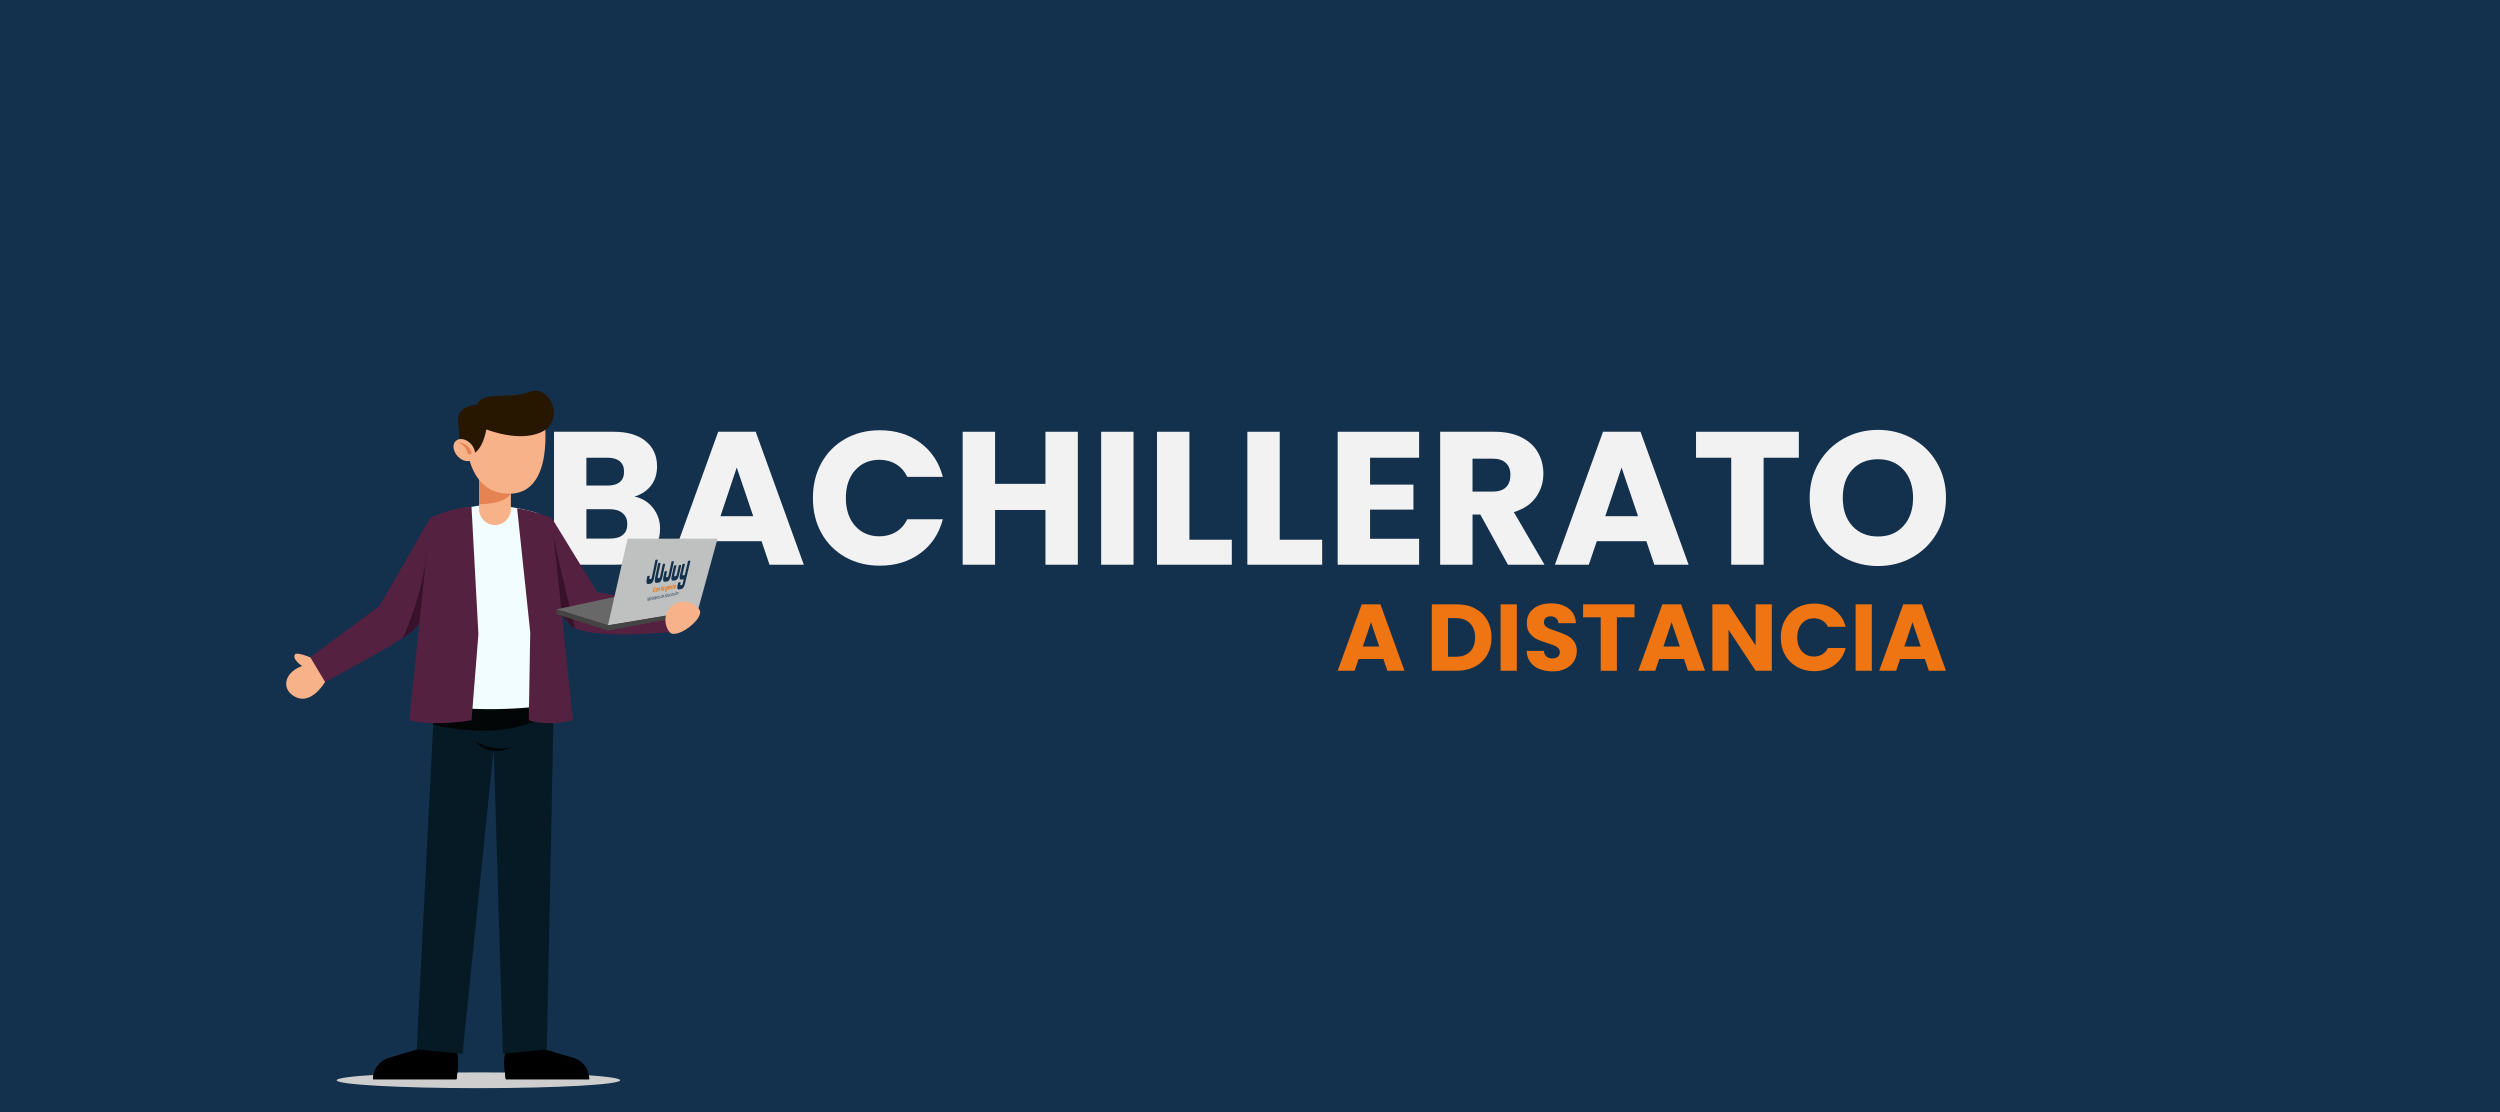 <?xml version="1.0" encoding="UTF-8"?>
<svg xmlns="http://www.w3.org/2000/svg" xmlns:xlink="http://www.w3.org/1999/xlink" viewBox="0 0 1160 516">
  <defs>
    <style>
      .cls-1 {
        fill: #f1fdff;
      }

      .cls-2 {
        fill: #542141;
      }

      .cls-3 {
        fill: #ed7612;
      }

      .cls-4 {
        fill: #ee7511;
      }

      .cls-5 {
        fill: none;
      }

      .cls-6 {
        fill: #e58353;
      }

      .cls-7 {
        fill: #f2f2f2;
      }

      .cls-8 {
        fill: #38122b;
      }

      .cls-9 {
        isolation: isolate;
      }

      .cls-10 {
        fill: #686868;
      }

      .cls-11 {
        fill: #13304d;
      }

      .cls-12 {
        fill: #444;
      }

      .cls-13 {
        clip-path: url(#clippath-3);
      }

      .cls-14 {
        fill: #020607;
      }

      .cls-15 {
        fill: #14314e;
      }

      .cls-16 {
        fill: #cecece;
      }

      .cls-16, .cls-17 {
        mix-blend-mode: multiply;
      }

      .cls-18 {
        opacity: .26;
      }

      .cls-19 {
        fill: #bfc1c1;
      }

      .cls-20 {
        fill: #061a26;
      }

      .cls-21 {
        clip-path: url(#clippath-2);
      }

      .cls-22 {
        fill: #281700;
      }

      .cls-23 {
        fill: #f7b289;
      }

      .cls-17 {
        opacity: .4;
      }
    </style>
    <clipPath id="clippath">
      <rect class="cls-5" x="-8.14" y="580.88" width="1176.29" height="533.9"/>
    </clipPath>
    <clipPath id="clippath-2">
      <rect class="cls-5" x="-8.14" y="-7.37" width="1176.29" height="533.9"/>
    </clipPath>
    <clipPath id="clippath-3">
      <rect class="cls-5" x="826.29" y="-98.93" width="431.82" height="773.17"/>
    </clipPath>
  </defs>
  <g class="cls-9">
    <g id="Fondo">
      <rect class="cls-11" x="-8.14" y="-7.37" width="1176.29" height="533.9"/>
      <g class="cls-18">
        <g class="cls-21">
          <g class="cls-17">
            <g class="cls-13">
              <path class="cls-15" d="M1031.37,3.07c-.26,1.5-1.7,2.52-3.21,2.26l-67.55-11.67c-12.86-2.22-18.52-10.25-16.3-23.11l2.65-15.33c2.22-12.86,10.24-18.51,23.11-16.29l8.44,1.46c1.5.26,2.52,1.69,2.26,3.2l-2.27,13.15c-.26,1.5-1.7,2.51-3.21,2.26l-4.61-.8c-3.7-.64-5.81.97-6.43,4.54l-1.23,7.11c-.61,3.56.83,5.79,4.53,6.43l63.72,11.01c1.51.26,2.53,1.7,2.27,3.19l-2.18,12.6Z"/>
              <path class="cls-15" d="M1128.7,77.63c-.26,1.5-1.7,2.52-3.21,2.26l-67.55-11.67c-12.86-2.22-18.52-10.25-16.3-23.1l2.65-15.33c2.22-12.86,10.24-18.51,23.11-16.29l8.44,1.46c1.5.26,2.52,1.69,2.26,3.19l-2.27,13.15c-.26,1.5-1.7,2.51-3.21,2.26l-4.61-.8c-3.7-.64-5.81.97-6.43,4.54l-1.23,7.11c-.61,3.56.83,5.79,4.53,6.43l63.72,11.01c1.51.26,2.53,1.7,2.27,3.19l-2.18,12.6Z"/>
              <path class="cls-15" d="M1062.2-22.06c.26-1.5,1.7-2.52,3.21-2.26l59.01,10.2c12.86,2.22,18.52,10.24,16.3,23.1l-2.65,15.33c-2.22,12.85-10.24,18.52-23.11,16.3l-20.38-3.52c-1.5-.26-2.53-1.71-2.27-3.21l2.27-13.14c.26-1.5,1.71-2.52,3.21-2.26l16.55,2.86c3.7.64,5.81-.97,6.43-4.53l1.23-7.11c.62-3.56-.84-5.78-4.53-6.42l-55.18-9.54c-1.51-.26-2.53-1.71-2.27-3.2l2.18-12.59Z"/>
              <path class="cls-15" d="M1245.62,40.72c-.26,1.5-1.7,2.52-3.21,2.26l-67.55-11.67c-12.86-2.22-18.52-10.25-16.3-23.11l2.65-15.33c2.22-12.86,10.24-18.51,23.11-16.29l8.44,1.46c1.5.26,2.52,1.69,2.26,3.2l-2.27,13.15c-.26,1.5-1.7,2.51-3.21,2.26l-4.61-.8c-3.7-.64-5.81.97-6.43,4.54l-1.23,7.11c-.61,3.56.83,5.79,4.53,6.43l63.72,11.01c1.51.26,2.53,1.7,2.27,3.19l-2.18,12.6Z"/>
              <path class="cls-15" d="M936.74,13.37c.26-1.5,1.7-2.52,3.21-2.26l67.55,11.67c12.86,2.22,18.52,10.25,16.3,23.11l-2.65,15.32c-2.22,12.86-10.24,18.51-23.11,16.29l-8.44-1.46c-1.5-.26-2.52-1.69-2.26-3.19l2.27-13.15c.26-1.5,1.7-2.51,3.21-2.26l4.61.8c3.7.64,5.81-.97,6.43-4.54l1.23-7.11c.62-3.56-.83-5.79-4.53-6.43l-63.72-11.01c-1.51-.26-2.53-1.7-2.27-3.19l2.18-12.6Z"/>
              <path class="cls-15" d="M1003.24,113.06c-.26,1.51-1.7,2.53-3.21,2.26l-59.01-10.2c-12.86-2.22-18.52-10.24-16.3-23.1l2.65-15.33c2.22-12.85,10.25-18.52,23.11-16.3l20.38,3.52c1.5.26,2.53,1.71,2.27,3.21l-2.27,13.14c-.26,1.5-1.71,2.52-3.21,2.26l-16.55-2.86c-3.7-.64-5.81.97-6.43,4.53l-1.23,7.11c-.61,3.56.84,5.78,4.53,6.42l55.18,9.54c1.51.26,2.53,1.71,2.27,3.2l-2.18,12.59Z"/>
              <path class="cls-15" d="M1034.06,87.94c.26-1.5,1.7-2.52,3.21-2.26l67.55,11.67c12.87,2.22,18.52,10.25,16.3,23.11l-2.65,15.32c-2.22,12.86-10.24,18.51-23.11,16.29l-8.44-1.46c-1.5-.26-2.52-1.69-2.26-3.2l2.27-13.14c.26-1.5,1.7-2.51,3.21-2.26l4.61.8c3.7.64,5.81-.97,6.43-4.54l1.23-7.11c.61-3.56-.83-5.79-4.53-6.43l-63.72-11.01c-1.51-.26-2.53-1.7-2.27-3.19l2.18-12.6Z"/>
              <path class="cls-15" d="M1100.57,187.63c-.26,1.51-1.7,2.53-3.21,2.26l-59.01-10.2c-12.86-2.22-18.52-10.24-16.3-23.1l2.65-15.33c2.22-12.85,10.24-18.52,23.11-16.3l20.38,3.52c1.5.26,2.53,1.71,2.27,3.21l-2.27,13.14c-.26,1.5-1.71,2.52-3.21,2.26l-16.55-2.86c-3.7-.64-5.81.97-6.43,4.53l-1.23,7.11c-.61,3.56.84,5.78,4.53,6.42l55.18,9.54c1.51.26,2.53,1.71,2.27,3.2l-2.18,12.59Z"/>
              <path class="cls-15" d="M1150.98,51.02c.26-1.5,1.7-2.52,3.21-2.26l67.55,11.67c12.87,2.22,18.52,10.25,16.3,23.11l-2.65,15.32c-2.22,12.86-10.24,18.51-23.11,16.29l-8.44-1.46c-1.5-.26-2.52-1.69-2.26-3.2l2.27-13.14c.26-1.5,1.7-2.51,3.21-2.26l4.61.8c3.7.64,5.81-.97,6.43-4.54l1.23-7.11c.61-3.56-.83-5.79-4.53-6.43l-63.72-11.01c-1.51-.26-2.53-1.7-2.27-3.19l2.18-12.6Z"/>
              <path class="cls-15" d="M1217.48,150.71c-.26,1.51-1.7,2.53-3.21,2.26l-59.01-10.2c-12.86-2.22-18.52-10.24-16.3-23.1l2.65-15.33c2.22-12.85,10.24-18.52,23.11-16.3l20.38,3.52c1.5.26,2.53,1.71,2.27,3.21l-2.27,13.14c-.26,1.5-1.71,2.52-3.21,2.26l-16.55-2.86c-3.7-.64-5.81.97-6.43,4.53l-1.23,7.11c-.61,3.56.84,5.78,4.53,6.42l55.18,9.54c1.51.26,2.53,1.71,2.27,3.2l-2.18,12.59Z"/>
              <path class="cls-15" d="M992.19,226.03c-.26,1.5-1.7,2.52-3.21,2.26l-67.55-11.67c-12.86-2.22-18.52-10.25-16.3-23.11l2.65-15.33c2.22-12.86,10.24-18.51,23.11-16.29l8.44,1.46c1.5.26,2.52,1.69,2.26,3.19l-2.27,13.15c-.26,1.5-1.7,2.51-3.21,2.26l-4.61-.8c-3.7-.64-5.81.97-6.43,4.54l-1.23,7.11c-.61,3.56.83,5.79,4.53,6.43l63.72,11.01c1.51.26,2.53,1.7,2.27,3.19l-2.18,12.6Z"/>
              <path class="cls-15" d="M925.69,126.34c.26-1.5,1.7-2.52,3.21-2.26l59.01,10.2c12.86,2.22,18.52,10.24,16.3,23.1l-2.65,15.33c-2.22,12.85-10.24,18.52-23.11,16.3l-20.38-3.52c-1.5-.26-2.53-1.71-2.27-3.21l2.27-13.14c.26-1.5,1.71-2.52,3.21-2.26l16.55,2.86c3.7.64,5.81-.97,6.43-4.53l1.23-7.11c.62-3.56-.84-5.78-4.53-6.42l-55.18-9.54c-1.51-.26-2.53-1.71-2.27-3.2l2.18-12.59Z"/>
              <path class="cls-15" d="M1089.52,300.59c-.26,1.5-1.7,2.52-3.21,2.26l-67.55-11.67c-12.86-2.22-18.52-10.25-16.3-23.11l2.65-15.33c2.22-12.86,10.24-18.51,23.11-16.29l8.44,1.46c1.5.26,2.52,1.69,2.26,3.19l-2.27,13.15c-.26,1.5-1.7,2.51-3.21,2.26l-4.61-.8c-3.7-.64-5.81.97-6.43,4.54l-1.23,7.11c-.61,3.56.83,5.79,4.53,6.43l63.72,11.01c1.51.26,2.53,1.7,2.27,3.19l-2.18,12.6Z"/>
              <path class="cls-15" d="M1023.01,200.9c.26-1.5,1.7-2.52,3.21-2.26l59.01,10.2c12.86,2.22,18.52,10.24,16.3,23.1l-2.65,15.33c-2.22,12.85-10.24,18.52-23.11,16.3l-20.38-3.52c-1.5-.26-2.53-1.71-2.27-3.21l2.27-13.14c.26-1.5,1.71-2.52,3.21-2.26l16.55,2.86c3.7.64,5.81-.97,6.43-4.53l1.23-7.11c.62-3.56-.84-5.78-4.53-6.42l-55.18-9.54c-1.51-.26-2.53-1.71-2.27-3.2l2.18-12.59Z"/>
              <path class="cls-15" d="M1206.43,263.68c-.26,1.5-1.7,2.52-3.21,2.26l-67.55-11.67c-12.86-2.22-18.52-10.25-16.3-23.11l2.65-15.33c2.22-12.86,10.24-18.51,23.11-16.29l8.44,1.46c1.5.26,2.52,1.69,2.26,3.19l-2.27,13.15c-.26,1.5-1.7,2.51-3.21,2.26l-4.61-.8c-3.7-.64-5.81.97-6.43,4.54l-1.23,7.11c-.61,3.56.83,5.79,4.53,6.43l63.72,11.01c1.51.26,2.53,1.7,2.27,3.19l-2.18,12.6Z"/>
              <path class="cls-15" d="M1139.93,163.99c.26-1.5,1.7-2.52,3.21-2.26l59.01,10.2c12.86,2.22,18.52,10.24,16.3,23.1l-2.65,15.33c-2.22,12.85-10.24,18.52-23.11,16.3l-20.38-3.52c-1.5-.26-2.53-1.71-2.27-3.21l2.27-13.14c.26-1.5,1.71-2.52,3.21-2.26l16.55,2.86c3.7.64,5.81-.97,6.43-4.53l1.23-7.11c.62-3.56-.84-5.78-4.53-6.42l-55.18-9.54c-1.51-.26-2.53-1.71-2.27-3.2l2.18-12.59Z"/>
              <path class="cls-15" d="M897.56,236.33c.26-1.5,1.7-2.52,3.21-2.26l67.55,11.67c12.87,2.22,18.52,10.25,16.3,23.11l-2.65,15.32c-2.22,12.86-10.24,18.51-23.11,16.29l-8.44-1.46c-1.5-.26-2.52-1.69-2.26-3.2l2.27-13.14c.26-1.5,1.7-2.51,3.21-2.26l4.61.8c3.7.64,5.81-.97,6.43-4.54l1.23-7.11c.62-3.56-.83-5.79-4.53-6.43l-63.72-11.01c-1.51-.26-2.53-1.7-2.27-3.19l2.18-12.6Z"/>
              <path class="cls-15" d="M964.06,336.02c-.26,1.51-1.7,2.53-3.21,2.26l-59.01-10.2c-12.86-2.22-18.52-10.24-16.3-23.1l2.65-15.33c2.22-12.85,10.25-18.52,23.11-16.3l20.38,3.52c1.5.26,2.53,1.71,2.27,3.21l-2.27,13.14c-.26,1.5-1.71,2.52-3.21,2.26l-16.55-2.86c-3.7-.64-5.81.97-6.43,4.53l-1.23,7.11c-.62,3.56.84,5.78,4.53,6.42l55.18,9.54c1.51.26,2.53,1.71,2.27,3.2l-2.18,12.59Z"/>
              <path class="cls-15" d="M994.88,310.9c.26-1.5,1.7-2.52,3.21-2.26l67.55,11.67c12.86,2.22,18.52,10.25,16.3,23.1l-2.65,15.32c-2.22,12.86-10.24,18.51-23.11,16.29l-8.44-1.46c-1.5-.26-2.52-1.69-2.26-3.2l2.27-13.14c.26-1.5,1.7-2.51,3.21-2.26l4.61.8c3.7.64,5.81-.97,6.42-4.54l1.23-7.11c.62-3.56-.83-5.79-4.53-6.43l-63.72-11.01c-1.51-.26-2.53-1.7-2.27-3.19l2.18-12.6Z"/>
              <path class="cls-15" d="M1061.38,410.59c-.26,1.51-1.7,2.53-3.21,2.26l-59.01-10.2c-12.86-2.22-18.52-10.24-16.3-23.1l2.65-15.33c2.22-12.85,10.25-18.52,23.11-16.3l20.38,3.52c1.5.26,2.53,1.71,2.27,3.21l-2.27,13.14c-.26,1.5-1.71,2.52-3.21,2.26l-16.55-2.86c-3.7-.64-5.81.97-6.43,4.53l-1.23,7.11c-.61,3.56.84,5.78,4.53,6.42l55.18,9.54c1.51.26,2.53,1.71,2.27,3.2l-2.18,12.59Z"/>
              <path class="cls-15" d="M1111.8,273.98c.26-1.5,1.7-2.52,3.21-2.26l67.55,11.67c12.87,2.22,18.52,10.25,16.3,23.11l-2.65,15.32c-2.22,12.86-10.24,18.51-23.11,16.29l-8.44-1.46c-1.5-.26-2.52-1.69-2.26-3.2l2.27-13.14c.26-1.5,1.7-2.51,3.21-2.26l4.61.8c3.7.64,5.81-.97,6.43-4.54l1.23-7.11c.61-3.56-.83-5.79-4.53-6.43l-63.72-11.01c-1.51-.26-2.53-1.7-2.27-3.19l2.18-12.6Z"/>
              <path class="cls-15" d="M1178.3,373.67c-.26,1.51-1.7,2.53-3.21,2.26l-59.01-10.2c-12.86-2.22-18.52-10.24-16.3-23.1l2.65-15.33c2.22-12.85,10.24-18.52,23.11-16.3l20.38,3.52c1.5.26,2.53,1.71,2.27,3.21l-2.27,13.14c-.26,1.5-1.71,2.52-3.21,2.26l-16.55-2.86c-3.7-.64-5.81.97-6.43,4.53l-1.23,7.11c-.61,3.56.84,5.78,4.53,6.42l55.18,9.54c1.51.26,2.53,1.71,2.27,3.2l-2.18,12.59Z"/>
              <path class="cls-15" d="M953.01,448.98c-.26,1.5-1.7,2.52-3.21,2.26l-67.55-11.68c-12.86-2.22-18.52-10.25-16.3-23.1l2.65-15.33c2.22-12.86,10.24-18.51,23.11-16.29l8.44,1.46c1.5.26,2.52,1.69,2.26,3.19l-2.27,13.15c-.26,1.5-1.7,2.51-3.21,2.26l-4.61-.8c-3.7-.64-5.81.97-6.42,4.54l-1.23,7.11c-.61,3.56.83,5.79,4.53,6.43l63.72,11.01c1.51.26,2.53,1.7,2.27,3.19l-2.18,12.6Z"/>
              <path class="cls-15" d="M886.51,349.29c.26-1.5,1.7-2.52,3.21-2.26l59.01,10.2c12.86,2.22,18.52,10.24,16.3,23.1l-2.65,15.33c-2.22,12.85-10.25,18.52-23.11,16.3l-20.38-3.52c-1.5-.26-2.53-1.71-2.27-3.21l2.27-13.14c.26-1.5,1.71-2.52,3.21-2.26l16.55,2.86c3.7.64,5.81-.97,6.43-4.53l1.23-7.11c.61-3.56-.84-5.78-4.53-6.42l-55.18-9.54c-1.51-.26-2.53-1.71-2.27-3.2l2.18-12.59Z"/>
              <path class="cls-15" d="M1050.33,523.55c-.26,1.5-1.7,2.52-3.21,2.26l-67.55-11.67c-12.86-2.22-18.52-10.25-16.3-23.1l2.65-15.33c2.22-12.86,10.24-18.51,23.11-16.29l8.44,1.46c1.5.26,2.52,1.69,2.26,3.19l-2.27,13.15c-.26,1.5-1.7,2.51-3.21,2.25l-4.61-.8c-3.7-.64-5.81.97-6.43,4.54l-1.23,7.11c-.61,3.56.83,5.79,4.53,6.43l63.72,11.01c1.51.26,2.53,1.7,2.27,3.19l-2.18,12.6Z"/>
              <path class="cls-15" d="M983.83,423.86c.26-1.5,1.7-2.52,3.21-2.26l59.01,10.2c12.86,2.22,18.52,10.24,16.3,23.1l-2.65,15.33c-2.22,12.85-10.24,18.52-23.11,16.3l-20.38-3.52c-1.5-.26-2.53-1.71-2.27-3.21l2.27-13.14c.26-1.5,1.71-2.52,3.21-2.26l16.55,2.86c3.7.64,5.81-.97,6.43-4.53l1.23-7.11c.61-3.56-.84-5.78-4.53-6.42l-55.18-9.54c-1.51-.26-2.53-1.71-2.27-3.2l2.18-12.59Z"/>
              <path class="cls-15" d="M1167.25,486.64c-.26,1.5-1.7,2.52-3.21,2.26l-67.55-11.68c-12.86-2.22-18.52-10.25-16.3-23.1l2.65-15.32c2.22-12.86,10.24-18.51,23.11-16.29l8.44,1.46c1.5.26,2.52,1.69,2.26,3.2l-2.27,13.15c-.26,1.5-1.7,2.51-3.21,2.25l-4.61-.8c-3.7-.64-5.81.97-6.43,4.54l-1.23,7.11c-.61,3.56.83,5.79,4.53,6.43l63.72,11.01c1.51.26,2.53,1.7,2.27,3.19l-2.18,12.6Z"/>
              <path class="cls-15" d="M1100.75,386.95c.26-1.5,1.7-2.52,3.21-2.26l59.01,10.2c12.86,2.22,18.52,10.24,16.3,23.1l-2.65,15.33c-2.22,12.85-10.24,18.52-23.11,16.3l-20.38-3.52c-1.5-.26-2.53-1.71-2.27-3.21l2.27-13.14c.26-1.5,1.71-2.52,3.21-2.26l16.55,2.86c3.7.64,5.81-.97,6.43-4.53l1.23-7.11c.62-3.56-.84-5.78-4.53-6.42l-55.18-9.54c-1.51-.26-2.53-1.71-2.27-3.2l2.18-12.59Z"/>
              <path class="cls-15" d="M858.37,459.29c.26-1.5,1.7-2.52,3.21-2.26l67.55,11.67c12.87,2.22,18.52,10.25,16.3,23.1l-2.65,15.32c-2.22,12.86-10.24,18.51-23.11,16.29l-8.44-1.46c-1.5-.26-2.52-1.69-2.26-3.19l2.27-13.14c.26-1.5,1.7-2.51,3.21-2.26l4.61.8c3.7.64,5.81-.97,6.43-4.54l1.23-7.11c.62-3.56-.83-5.79-4.53-6.43l-63.72-11.01c-1.51-.26-2.53-1.7-2.27-3.19l2.18-12.6Z"/>
              <path class="cls-15" d="M924.87,558.98c-.26,1.51-1.7,2.53-3.21,2.26l-59.01-10.2c-12.86-2.22-18.52-10.24-16.3-23.1l2.65-15.33c2.22-12.85,10.25-18.52,23.11-16.3l20.38,3.52c1.5.26,2.53,1.71,2.27,3.21l-2.27,13.14c-.26,1.5-1.71,2.52-3.21,2.26l-16.55-2.86c-3.7-.64-5.81.97-6.43,4.53l-1.23,7.11c-.61,3.56.84,5.78,4.53,6.42l55.18,9.54c1.51.26,2.53,1.7,2.27,3.2l-2.18,12.59Z"/>
              <path class="cls-15" d="M1072.61,496.94c.26-1.5,1.7-2.52,3.21-2.26l67.55,11.68c12.87,2.22,18.52,10.25,16.3,23.1l-2.65,15.33c-2.22,12.86-10.24,18.51-23.11,16.29l-8.44-1.46c-1.5-.26-2.52-1.69-2.26-3.19l2.27-13.15c.26-1.5,1.7-2.51,3.21-2.26l4.61.8c3.7.64,5.81-.97,6.43-4.54l1.23-7.11c.61-3.56-.83-5.79-4.53-6.43l-63.72-11.01c-1.51-.26-2.53-1.7-2.27-3.19l2.18-12.6Z"/>
            </g>
          </g>
        </g>
      </g>
    </g>
    <g id="Imagen">
      <g>
        <path class="cls-7" d="M303.02,235.71c2.17,2.78,3.25,5.96,3.25,9.53,0,5.16-1.8,9.24-5.4,12.26-3.6,3.02-8.63,4.53-15.07,4.53h-28.74v-61.69h27.77c6.27,0,11.17,1.44,14.72,4.31,3.54,2.87,5.32,6.77,5.32,11.69,0,3.63-.95,6.65-2.86,9.05-1.9,2.4-4.44,4.07-7.6,5.01,3.57.76,6.44,2.53,8.61,5.32ZM272.08,225.3h9.84c2.46,0,4.35-.54,5.67-1.63,1.32-1.08,1.98-2.68,1.98-4.79s-.66-3.72-1.98-4.83c-1.32-1.11-3.21-1.67-5.67-1.67h-9.84v12.92ZM289,248.19c1.38-1.14,2.07-2.8,2.07-4.96s-.72-3.87-2.15-5.1c-1.44-1.23-3.41-1.85-5.93-1.85h-10.9v13.62h11.07c2.52,0,4.47-.57,5.84-1.71Z"/>
        <path class="cls-7" d="M353.37,251.13h-23.02l-3.69,10.9h-15.73l22.32-61.69h17.4l22.32,61.69h-15.91l-3.69-10.9ZM349.5,239.53l-7.65-22.58-7.56,22.58h15.2Z"/>
        <path class="cls-7" d="M381.14,214.8c2.64-4.77,6.31-8.49,11.03-11.16,4.72-2.67,10.06-4,16.04-4,7.32,0,13.59,1.93,18.81,5.8,5.21,3.87,8.7,9.14,10.46,15.82h-16.52c-1.23-2.58-2.97-4.54-5.23-5.89-2.26-1.35-4.82-2.02-7.69-2.02-4.63,0-8.38,1.61-11.25,4.83-2.87,3.22-4.31,7.53-4.31,12.92s1.44,9.7,4.31,12.92c2.87,3.22,6.62,4.83,11.25,4.83,2.87,0,5.43-.67,7.69-2.02,2.25-1.35,4-3.31,5.23-5.89h16.52c-1.76,6.68-5.24,11.94-10.46,15.77-5.21,3.84-11.48,5.76-18.81,5.76-5.98,0-11.32-1.33-16.04-4-4.72-2.67-8.39-6.37-11.03-11.12-2.64-4.75-3.95-10.16-3.95-16.26s1.32-11.53,3.95-16.3Z"/>
        <path class="cls-7" d="M500.12,200.34v61.69h-15.03v-25.4h-23.38v25.4h-15.03v-61.69h15.03v24.17h23.38v-24.17h15.03Z"/>
        <path class="cls-7" d="M525.96,200.34v61.69h-15.03v-61.69h15.03Z"/>
        <path class="cls-7" d="M551.88,250.43h19.68v11.6h-34.71v-61.69h15.03v50.09Z"/>
        <path class="cls-7" d="M593.8,250.43h19.68v11.6h-34.71v-61.69h15.03v50.09Z"/>
        <path class="cls-7" d="M635.71,212.38v12.48h20.12v11.6h-20.12v13.53h22.76v12.04h-37.79v-61.69h37.79v12.04h-22.76Z"/>
        <path class="cls-7" d="M699.69,262.03l-12.83-23.29h-3.6v23.29h-15.03v-61.69h25.22c4.86,0,9.01.85,12.43,2.55,3.43,1.7,5.99,4.03,7.69,6.99,1.7,2.96,2.55,6.25,2.55,9.89,0,4.1-1.16,7.76-3.47,10.98-2.31,3.22-5.73,5.51-10.24,6.85l14.24,24.43h-16.96ZM683.25,228.11h9.31c2.75,0,4.82-.67,6.2-2.02,1.38-1.35,2.07-3.25,2.07-5.71s-.69-4.19-2.07-5.54c-1.38-1.35-3.44-2.02-6.2-2.02h-9.31v15.29Z"/>
        <path class="cls-7" d="M763.92,251.13h-23.02l-3.69,10.9h-15.73l22.32-61.69h17.4l22.32,61.69h-15.91l-3.69-10.9ZM760.06,239.53l-7.65-22.58-7.56,22.58h15.2Z"/>
        <path class="cls-7" d="M834.66,200.34v12.04h-16.34v49.65h-15.03v-49.65h-16.34v-12.04h47.72Z"/>
        <path class="cls-7" d="M855.45,258.6c-4.83-2.69-8.67-6.46-11.51-11.29-2.84-4.83-4.26-10.27-4.26-16.3s1.42-11.45,4.26-16.26c2.84-4.8,6.68-8.55,11.51-11.25,4.83-2.69,10.15-4.04,15.95-4.04s11.12,1.35,15.95,4.04c4.83,2.7,8.64,6.44,11.42,11.25,2.78,4.8,4.17,10.22,4.17,16.26s-1.41,11.47-4.22,16.3c-2.81,4.83-6.62,8.6-11.42,11.29-4.8,2.7-10.11,4.04-15.91,4.04s-11.12-1.35-15.95-4.04ZM883.22,244.02c2.96-3.28,4.44-7.62,4.44-13.01s-1.48-9.8-4.44-13.05c-2.96-3.25-6.9-4.88-11.82-4.88s-8.95,1.61-11.91,4.83c-2.96,3.22-4.44,7.59-4.44,13.09s1.48,9.8,4.44,13.05c2.96,3.25,6.93,4.88,11.91,4.88s8.86-1.64,11.82-4.92Z"/>
      </g>
      <g>
        <path class="cls-4" d="M641.89,305.79h-11.5l-1.84,5.44h-7.86l11.15-30.82h8.69l11.15,30.82h-7.95l-1.84-5.44ZM639.96,299.99l-3.82-11.28-3.78,11.28h7.6Z"/>
        <path class="cls-4" d="M684.43,282.34c2.43,1.29,4.31,3.09,5.64,5.42,1.33,2.33,2,5.01,2,8.06s-.67,5.69-2,8.03c-1.33,2.34-3.22,4.16-5.66,5.44-2.44,1.29-5.28,1.93-8.5,1.93h-11.55v-30.82h11.55c3.25,0,6.09.64,8.52,1.93ZM682.06,302.41c1.58-1.55,2.37-3.75,2.37-6.59s-.79-5.05-2.37-6.63c-1.58-1.58-3.79-2.37-6.63-2.37h-3.56v17.91h3.56c2.84,0,5.05-.77,6.63-2.33Z"/>
        <path class="cls-4" d="M703.8,280.41v30.82h-7.51v-30.82h7.51Z"/>
        <path class="cls-4" d="M714.33,310.44c-1.79-.73-3.21-1.81-4.28-3.25-1.07-1.43-1.63-3.16-1.69-5.18h7.99c.12,1.14.51,2.01,1.19,2.61.67.6,1.55.9,2.63.9s1.99-.26,2.63-.77.97-1.22.97-2.13c0-.76-.26-1.39-.77-1.89s-1.14-.91-1.89-1.23c-.75-.32-1.81-.69-3.18-1.1-1.99-.61-3.62-1.23-4.87-1.84-1.26-.61-2.34-1.52-3.25-2.72-.91-1.2-1.36-2.77-1.36-4.7,0-2.87,1.04-5.12,3.12-6.74,2.08-1.62,4.79-2.44,8.12-2.44s6.13.81,8.21,2.44c2.08,1.62,3.19,3.89,3.34,6.78h-8.12c-.06-.99-.42-1.78-1.1-2.35-.67-.57-1.54-.86-2.59-.86-.91,0-1.64.24-2.2.72s-.83,1.18-.83,2.09c0,1,.47,1.77,1.41,2.33.94.56,2.4,1.16,4.39,1.8,1.99.67,3.61,1.32,4.85,1.93,1.24.61,2.32,1.51,3.23,2.68.91,1.17,1.36,2.68,1.36,4.52s-.45,3.35-1.34,4.79c-.89,1.43-2.19,2.58-3.89,3.42-1.7.85-3.7,1.27-6.01,1.27s-4.27-.37-6.06-1.1Z"/>
        <path class="cls-4" d="M758.41,280.41v6.02h-8.17v24.81h-7.51v-24.81h-8.17v-6.02h23.84Z"/>
        <path class="cls-4" d="M781.37,305.79h-11.5l-1.84,5.44h-7.86l11.15-30.82h8.69l11.15,30.82h-7.95l-1.84-5.44ZM779.44,299.99l-3.82-11.28-3.78,11.28h7.6Z"/>
        <path class="cls-4" d="M822.12,311.23h-7.51l-12.56-19.01v19.01h-7.51v-30.82h7.51l12.56,19.1v-19.1h7.51v30.82Z"/>
        <path class="cls-4" d="M828.26,287.63c1.32-2.38,3.15-4.24,5.51-5.58,2.36-1.33,5.03-2,8.01-2,3.66,0,6.79.97,9.4,2.9,2.6,1.93,4.35,4.57,5.22,7.9h-8.25c-.61-1.29-1.49-2.27-2.61-2.94-1.13-.67-2.41-1.01-3.84-1.01-2.31,0-4.19.8-5.62,2.41-1.43,1.61-2.15,3.76-2.15,6.45s.72,4.84,2.15,6.45c1.43,1.61,3.31,2.41,5.62,2.41,1.43,0,2.71-.34,3.84-1.01,1.13-.67,2-1.65,2.61-2.94h8.25c-.88,3.34-2.62,5.96-5.22,7.88-2.61,1.92-5.74,2.88-9.4,2.88-2.99,0-5.66-.67-8.01-2-2.36-1.33-4.19-3.18-5.51-5.55-1.32-2.37-1.98-5.08-1.98-8.12s.66-5.76,1.98-8.15Z"/>
        <path class="cls-4" d="M868.52,280.41v30.82h-7.51v-30.82h7.51Z"/>
        <path class="cls-4" d="M893.15,305.79h-11.5l-1.84,5.44h-7.86l11.15-30.82h8.69l11.15,30.82h-7.95l-1.84-5.44ZM891.22,299.99l-3.82-11.28-3.78,11.28h7.6Z"/>
      </g>
      <g>
        <ellipse class="cls-16" cx="221.98" cy="501.24" rx="65.78" ry="3.66"/>
        <g>
          <g>
            <path class="cls-2" d="M311.81,293.16s-32.39,3.6-44.97-1.59c-3.74-1.54-12.4-14.6-17.55-22.79-2.41-3.84-4.05-6.6-4.05-6.6l10.71-21.94,21.16,34.53,34.59,6.01.11,12.37Z"/>
            <path class="cls-8" d="M266.84,291.58c-3.74-1.54-12.4-14.6-17.55-22.79.9-6.26,5.05-33.29,7.61-19.93.11.55.22,1.12.33,1.7,3.06,15.34,9.61,41.02,9.61,41.02Z"/>
          </g>
          <g>
            <path class="cls-23" d="M150.76,316.53s-5.86,10.13-13.07,7.13c-7.21-3-6.54-11.34,2.47-14.65,0,0-4.62-2.95-3.36-5.25.99-1.81,9.82,2.43,9.82,2.43l5.95.73-1.82,9.61Z"/>
            <path class="cls-2" d="M210.45,262.11s-1.52,2.85-3.73,6.83c-4.35,7.81-11.37,19.97-14.77,23.37-.89.89-2.71,2.2-5.11,3.75-11.42,7.4-35.98,20.39-35.98,20.39l-6.87-11.46,32.16-23.91,23.59-40.9,10.71,21.94Z"/>
            <path class="cls-8" d="M206.72,268.94c-4.35,7.81-11.37,19.97-14.77,23.37-.89.89-2.71,2.2-5.11,3.75,0,0,8.92-18.1,11.47-41.49l8.41,14.36Z"/>
          </g>
          <g>
            <path d="M173.1,500.77h38.7s1.54-9.06,0-13.05l1.63-15.67-17.79,7.83-1.35,6.91-13.83,4.11c-4.37,1.3-7.36,5.31-7.36,9.87Z"/>
            <path d="M173.1,500.77h38.7s1.54-9.06,0-13.05c-5.33-.79-6.24,2.8-11.48,1.88-2.29-.4-6.03-2.8-6.03-2.8l-13.83,4.11c-4.37,1.3-7.36,5.31-7.36,9.87Z"/>
            <path d="M273.4,500.77h-38.7s-1.54-9.06,0-13.05l-.27-15.67,17.33,7.83.44,6.91,13.83,4.11c4.37,1.3,7.36,5.31,7.36,9.87Z"/>
            <path d="M273.4,500.77h-38.7s-1.54-9.06,0-13.05c5.33-.79,6.24,2.8,11.48,1.88,2.29-.4,6.03-2.8,6.03-2.8l13.83,4.11c4.37,1.3,7.36,5.31,7.36,9.87Z"/>
            <polygon class="cls-20" points="257.29 314.9 256.9 328.97 253.72 486.92 233.36 488.92 229.12 348.8 229.08 347.46 228.94 348.79 214.63 488.92 193.35 486.92 201 336.37 201.72 320.51 202.07 312.75 224.3 309.99 257.29 314.9"/>
            <path class="cls-14" d="M220.52,343.89s5.38,8.22,17.05,2.76c0,0-8.22,2.46-17.05-2.76Z"/>
            <path class="cls-14" d="M256.9,328.97s-14.28,16.43-55.9,7.4l.72-15.86c7.3-1.91,14.27-3.08,14.27-3.08l40.91,11.54Z"/>
          </g>
          <g>
            <path class="cls-1" d="M256.55,326.84s-26.58,4.97-58.24,0c0,0,4.28-86.19,6.61-88.12.91-.76,4.61-1.7,8.78-2.56,1.76-.36,3.6-.71,5.35-1.03,4.68-.84,8.69-1.45,8.69-1.45,0,0,3.13.47,7.08,1.16.68.12,1.39.25,2.11.38,1.6.29,3.25.61,4.84.93,4.17.86,7.87,1.8,8.78,2.56,2.32,1.94,6,88.12,6,88.12Z"/>
            <path class="cls-2" d="M239.95,235.83l6.08,57.54-.68,40.82s7.84,3.08,20.46,0l-9.8-93.85s-6.9-2.96-16.06-4.51Z"/>
            <path class="cls-2" d="M218.79,334.19s-16.28,3.08-28.9,0l9.8-93.85s10.53-5.12,19.09-5.12l3.2,59.08-3.19,39.89Z"/>
          </g>
          <g>
            <g>
              <path class="cls-23" d="M237.05,219.3v16.92c0,4.08-3.31,7.39-7.39,7.38h0c-4.07,0-7.37-3.31-7.37-7.38v-16.92h14.76Z"/>
              <path class="cls-6" d="M237.05,229.06s-2.15,4.8-14.76,4.89v-14.66h3.43l10.33,7.27,1,2.49Z"/>
            </g>
            <g>
              <path class="cls-23" d="M252.54,193.78s5.43,36.65-17.55,35.28-18.76-36.85-18.76-36.85l12.1-4.47,17.91-.05,6.3,6.09Z"/>
              <path class="cls-22" d="M218.2,211.2c5.99-1.64,7.44-11.96,7.44-11.96,0,0,15.89,6.45,26.22.91,10.33-5.54,3.23-21.51-5.37-18.45-10.8,3.85-22.36-.47-25.13,5.99,0,0-9.42.47-8.86,7.7.55,7.23,1.48,16.97,5.7,15.81Z"/>
            </g>
          </g>
          <g>
            <ellipse class="cls-23" cx="215.43" cy="208.84" rx="4.21" ry="5.79" transform="translate(-84.49 200.2) rotate(-42.46)"/>
            <path class="cls-6" d="M218.72,209.62c-.73-1.7-2.55-4.49-6.52-4.19,0,0,3.56.22,4.78,4.78.11.42.49.71.92.7h0c.65-.02,1.08-.69.82-1.28Z"/>
          </g>
          <g>
            <polygon class="cls-10" points="258.25 282.73 293.6 275.13 323.83 283.17 282.1 290.15 258.25 282.73"/>
            <polygon class="cls-19" points="323.83 283.17 282.1 290.15 291.21 249.94 332.93 249.94 323.83 283.17"/>
            <polygon class="cls-12" points="258.25 282.73 258.25 284.99 282.1 292.58 323.83 284.78 323.83 283.17 282.1 290.15 258.25 282.73"/>
          </g>
          <path class="cls-23" d="M324.45,282.77c3.01,3.97-10.81,14.45-13.82,10.48-3.01-3.97-2.35-9.53,1.46-12.42,3.82-2.89,9.35-2.03,12.36,1.94Z"/>
        </g>
      </g>
      <g>
        <g>
          <path class="cls-11" d="M320.23,260.15c-.31.01-.46.02-.77.03-.09,0-.2.14-.24.29-.56,2.34-.83,3.51-1.39,5.84-.09.39-.25.59-.47.61-.18.02-.26.03-.44.05-.22.02-.29-.15-.2-.55.43-1.82.64-2.72,1.07-4.54.04-.16,0-.29-.1-.28-.32.02-.48.02-.81.04-.09,0-.2.14-.24.3-.47,2.01-.7,3.01-1.16,5.01-.32,1.39-.07,2.07.72,1.97.38-.05.57-.07.94-.12.03,0,.07-.01.1-.02-.2.82-.29,1.23-.49,2.05-.09.39-.25.59-.47.63-.18.03-.26.04-.44.07-.22.03-.29-.14-.2-.53.06-.25.09-.37.15-.62.04-.16,0-.28-.1-.27-.32.05-.48.07-.81.11-.09.01-.2.16-.24.32-.1.42-.15.62-.24,1.04-.32,1.39-.07,2.04.72,1.9.38-.07.57-.1.94-.17.79-.14,1.38-.92,1.71-2.26,1.03-4.25,1.54-6.37,2.56-10.63.04-.16,0-.28-.1-.28"/>
          <path class="cls-11" d="M315.96,262.17c.09,0,.14.12.1.29-.42,1.82-.63,2.73-1.05,4.55-.32,1.39-.91,2.19-1.7,2.29-.38.05-.57.07-.94.12-.79.1-1.04-.61-.72-2.05.42-1.89.63-2.83,1.05-4.71.04-.17.14-.31.24-.32.32-.02.48-.03.81-.05.09,0,.14.13.1.29-.38,1.69-.57,2.54-.96,4.23-.09.41-.02.59.2.57.17-.02.26-.03.44-.05.22-.02.38-.23.47-.64.38-1.67.57-2.51.96-4.19.04-.16.14-.3.24-.31.31-.02.46-.03.77-.04Z"/>
          <path class="cls-11" d="M308.5,261.59c.09,0,.14.14.1.31-.51,2.38-.76,3.56-1.27,5.94-.32,1.51-.92,2.37-1.71,2.48-.38.05-.57.08-.95.13-.79.11-1.05-.67-.72-2.23.55-2.66.83-3.99,1.38-6.66.04-.18.15-.34.24-.34.32-.02.49-.02.81-.04.09,0,.14.14.1.32-.51,2.45-.77,3.68-1.28,6.12-.09.44-.02.65.2.62.18-.02.26-.03.44-.05.22-.03.38-.25.48-.69.47-2.22.7-3.33,1.17-5.55.04-.18.14-.33.24-.33.31-.02.47-.02.78-.04Z"/>
          <path class="cls-11" d="M305.08,259.69c.09,0,.14.14.1.33-.68,3.3-1.02,4.96-1.7,8.26-.32,1.57-.92,2.46-1.71,2.57-.38.05-.57.08-.95.13-.79.11-1.05-.69-.72-2.31.08-.43.13-.64.21-1.06.04-.19.14-.35.24-.36.32-.03.49-.05.81-.08.09,0,.14.14.1.32-.05.23-.07.34-.12.57-.09.46-.02.67.2.64.18-.02.26-.03.44-.05.22-.03.38-.26.48-.72.64-3.15.96-4.72,1.6-7.87.04-.19.14-.34.24-.34.31-.01.47-.02.78-.03Z"/>
          <path class="cls-11" d="M312.57,260.43c.09,0,.14.13.1.3-.59,2.67-.89,4.01-1.48,6.68-.32,1.46-.92,2.29-1.71,2.39-.38.05-.57.08-.95.13-.79.11-1.05-.64-.72-2.14.2-.95.31-1.43.51-2.39.04-.18.15-.33.24-.34.32-.03.49-.04.81-.07.09,0,.14.13.1.3-.17.77-.25,1.15-.42,1.92-.09.43-.02.62.2.6.18-.02.26-.03.44-.05.22-.02.38-.24.48-.67.55-2.53.83-3.79,1.39-6.32.04-.17.14-.32.24-.32.31-.01.47-.02.78-.03Z"/>
          <path class="cls-3" d="M303.19,273.11c.09-.19.19-.34.3-.45.11-.11.22-.18.34-.2.14-.02.24.03.31.16.07.13.09.31.08.55-.13.02-.19.03-.31.05,0-.09-.02-.16-.05-.2-.03-.04-.08-.06-.13-.05-.09.01-.17.09-.25.21-.08.13-.14.29-.18.49-.04.2-.05.36-.02.47.03.11.09.16.18.14.05,0,.11-.04.16-.1.05-.06.1-.14.14-.23.13-.02.19-.03.31-.05-.08.25-.19.46-.32.62-.13.16-.26.25-.4.28-.11.02-.2-.01-.27-.09-.07-.08-.11-.21-.12-.38-.01-.17,0-.37.05-.59s.11-.43.2-.62"/>
          <path class="cls-3" d="M304.26,274.52c-.06-.06-.09-.16-.1-.29-.01-.13,0-.29.04-.48.04-.19.09-.35.17-.5.07-.15.15-.27.24-.35.09-.09.18-.14.27-.15.09-.01.17,0,.22.07.06.06.09.16.11.29.01.13,0,.29-.04.47-.04.18-.09.35-.17.5-.07.15-.15.26-.24.35-.09.09-.18.14-.27.16-.09.02-.17,0-.22-.07M304.75,273.98c.05-.08.1-.2.13-.34.03-.14.04-.25.01-.32-.02-.07-.06-.1-.11-.09-.06,0-.11.05-.16.14-.05.08-.09.2-.13.34-.03.14-.04.25-.02.32.02.07.06.1.11.09.05,0,.11-.06.16-.14"/>
          <path class="cls-3" d="M306.3,272.72c.04.12.03.3-.02.54-.09.41-.13.62-.22,1.03-.11.02-.17.03-.28.05.08-.39.12-.58.21-.96.03-.12.03-.21.01-.27-.02-.06-.05-.09-.11-.08-.05,0-.11.05-.15.12-.05.07-.08.17-.11.29-.08.39-.12.58-.21.97-.11.02-.17.03-.29.05.15-.71.23-1.07.38-1.78.11-.02.17-.03.29-.05-.02.09-.03.14-.05.24.05-.08.1-.15.16-.21.06-.05.12-.08.18-.09.11-.02.18.04.22.16"/>
          <path class="cls-3" d="M306.89,274.15c-.11.02-.17.03-.29.05.2-.93.3-1.4.5-2.33.11-.02.17-.03.29-.04-.2.93-.3,1.4-.5,2.33Z"/>
          <path class="cls-3" d="M307.39,272.76c.07-.14.14-.25.22-.34.08-.08.16-.13.23-.14.07-.01.12,0,.16.05.04.04.06.1.07.18.02-.1.03-.15.05-.25.11-.02.17-.03.29-.04-.15.69-.23,1.04-.38,1.73-.11.02-.17.03-.29.05.02-.1.03-.15.05-.25-.05.09-.1.16-.16.22-.06.06-.12.09-.19.11-.08.01-.14-.01-.18-.08-.05-.06-.07-.16-.08-.29,0-.13,0-.29.05-.47s.09-.34.16-.48M307.94,272.82c-.02-.07-.06-.1-.12-.09-.06,0-.11.05-.17.14-.06.08-.1.19-.13.32-.03.13-.03.24,0,.31.02.07.06.1.12.09.06,0,.11-.06.17-.14.06-.08.1-.19.13-.32.03-.13.03-.23,0-.3"/>
          <path class="cls-3" d="M309.48,272.09s.06.1.07.18c.02-.1.03-.15.05-.24.11-.02.17-.03.29-.04-.15.68-.23,1.02-.38,1.7-.03.16-.08.3-.15.44-.06.13-.14.24-.22.33-.09.09-.18.14-.28.16-.14.03-.24-.01-.3-.12-.06-.1-.07-.26-.04-.46.11-.02.17-.03.28-.05,0,.06,0,.11.03.14.03.03.06.04.11.04.06-.01.11-.05.16-.12.05-.07.09-.17.12-.31.02-.1.03-.15.05-.24-.05.08-.1.16-.16.21-.06.06-.12.09-.19.11-.08.01-.14-.01-.18-.07-.05-.06-.07-.16-.08-.29,0-.13,0-.28.05-.46s.09-.34.16-.48c.07-.14.14-.25.22-.33.08-.08.16-.13.23-.14.07-.01.12,0,.16.05M309.43,272.58c-.02-.07-.06-.1-.12-.09-.06,0-.11.05-.17.14-.06.08-.1.19-.13.32-.03.13-.03.23,0,.3.02.07.06.1.12.09.06,0,.11-.06.17-.14.06-.08.1-.19.13-.32.03-.13.03-.23,0-.3"/>
          <path class="cls-3" d="M310.75,272.78c-.26.04-.39.06-.65.11-.02.1-.02.18,0,.23.02.05.05.07.1.06.07-.01.13-.08.19-.19.12-.02.18-.03.3-.05-.04.11-.09.22-.15.31-.06.1-.13.17-.2.24-.07.06-.15.1-.22.11-.09.02-.16,0-.22-.06-.06-.06-.09-.15-.1-.28-.01-.13,0-.28.04-.45s.09-.34.16-.47c.07-.14.15-.25.23-.33.09-.08.18-.13.27-.14.09-.01.16,0,.22.07.05.06.09.15.1.27.01.12,0,.27-.04.44-.01.05-.02.1-.04.15M310.53,272.54c.02-.09.02-.16,0-.2-.02-.05-.06-.07-.11-.06-.05,0-.09.04-.14.1-.04.06-.08.13-.11.23.14-.02.21-.03.36-.06Z"/>
          <path class="cls-3" d="M311.91,271.83c.04.12.03.29-.02.51-.09.39-.13.59-.22.98-.11.02-.17.03-.28.05.08-.36.12-.55.21-.91.03-.11.03-.2.01-.25-.02-.06-.05-.08-.11-.07-.05,0-.1.05-.15.11-.05.07-.08.16-.11.27-.08.37-.12.55-.21.91-.11.02-.17.03-.29.05.15-.67.23-1.01.38-1.69.11-.02.17-.03.29-.04-.02.09-.03.13-.05.22.05-.08.1-.14.16-.19.06-.05.12-.08.18-.09.11-.02.18.03.22.15"/>
          <path class="cls-3" d="M312.49,272.76c-.04.17-.06.26-.1.43-.06.01-.09.01-.15.02-.1.02-.17-.01-.21-.09-.04-.08-.03-.22.01-.43.06-.27.09-.4.15-.66-.05,0-.07.01-.11.02.04-.17.06-.25.1-.42.05,0,.07-.01.11-.02.04-.16.06-.24.09-.41.11-.02.17-.03.29-.04-.04.16-.06.24-.09.4.07-.01.11-.02.19-.03-.04.17-.06.25-.1.42-.07.01-.11.02-.19.03-.06.27-.09.4-.15.67-.01.05-.01.08,0,.1,0,.02.03.03.06.02.04,0,.06-.01.1-.02Z"/>
          <path class="cls-3" d="M313.58,272.32c-.26.04-.39.06-.65.11-.02.1-.02.18,0,.23.02.05.05.07.1.06.07-.01.13-.07.19-.18.12-.02.18-.03.3-.05-.04.11-.09.21-.15.31-.06.09-.13.17-.2.23-.07.06-.15.1-.22.11-.09.02-.16,0-.22-.06-.06-.06-.09-.15-.1-.27-.01-.12,0-.27.04-.44.04-.17.09-.33.16-.46.07-.13.15-.24.23-.32.09-.08.18-.13.27-.14.09-.01.16,0,.22.06.05.06.09.14.1.26.01.12,0,.26-.04.42-.01.05-.02.1-.04.15M313.36,272.08c.02-.09.02-.15,0-.2-.02-.05-.06-.06-.11-.06-.05,0-.09.04-.14.09-.04.05-.08.13-.11.22.14-.02.21-.03.36-.06Z"/>
        </g>
        <g>
          <path class="cls-11" d="M301.51,277.04c-.14.67-.21,1.01-.35,1.68-.04,0-.07.01-.11.02.1-.5.15-.75.26-1.25-.22.52-.32.79-.54,1.31-.03,0-.05.01-.08.02-.01-.48-.02-.72-.03-1.2-.1.5-.15.76-.26,1.26-.04,0-.07.01-.11.02.14-.68.21-1.01.35-1.69.05,0,.07-.01.12-.02.01.53.02.8.03,1.33.24-.58.36-.87.6-1.45.05,0,.07-.01.12-.02Z"/>
          <path class="cls-11" d="M301.69,277.09s0-.06,0-.1.02-.08.04-.11c.02-.03.04-.05.06-.05.02,0,.03,0,.04.03,0,.03,0,.06,0,.1,0,.04-.02.08-.04.11-.02.03-.04.05-.06.05-.02,0-.04,0-.04-.03ZM301.74,277.32c-.11.53-.16.79-.27,1.32-.04,0-.07.01-.11.02.11-.53.16-.8.27-1.33.04,0,.07-.01.11-.02Z"/>
          <path class="cls-11" d="M302.43,277.3c.03.09.03.22-.01.4-.06.31-.1.46-.16.77-.04,0-.07.01-.11.02.06-.3.09-.45.15-.74.03-.13.03-.23.01-.29-.02-.06-.06-.09-.12-.08-.06.01-.11.06-.16.14-.05.08-.09.19-.12.33-.06.29-.09.44-.15.73-.04,0-.07.01-.11.02.11-.53.16-.79.27-1.32.04,0,.07-.01.11-.02-.02.08-.02.11-.04.19.04-.07.08-.13.12-.17.05-.04.09-.07.14-.08.08-.02.14.02.17.11Z"/>
          <path class="cls-11" d="M302.78,276.87s0-.06,0-.1c0-.04.02-.08.04-.11.02-.03.04-.05.06-.05.02,0,.03,0,.04.03,0,.03,0,.06,0,.1s-.02.08-.04.11c-.02.03-.04.05-.06.05-.02,0-.04,0-.04-.03ZM302.83,277.11c-.11.52-.16.79-.27,1.31-.04,0-.07.01-.11.02.11-.52.16-.79.27-1.31.04,0,.07-.01.11-.02Z"/>
          <path class="cls-11" d="M302.85,278.33s-.06-.07-.07-.12c-.01-.06,0-.12,0-.2.05,0,.07-.01.12-.02-.01.06,0,.11.01.15.02.04.05.05.1.04.04,0,.08-.03.11-.08.03-.04.05-.09.07-.15.01-.06,0-.1-.01-.12-.02-.02-.06-.04-.1-.06-.04-.01-.08-.03-.11-.05-.03-.02-.04-.05-.06-.1-.01-.05,0-.11,0-.2.01-.07.04-.13.07-.19.03-.06.07-.11.11-.15s.09-.06.14-.07c.07-.01.13,0,.16.07.03.06.03.16.01.28-.04,0-.07.01-.11.02.01-.07,0-.12,0-.16-.02-.04-.05-.05-.09-.04-.04,0-.08.03-.11.07-.03.04-.05.08-.06.14,0,.04,0,.08,0,.1,0,.03.02.04.04.06.02.01.04.02.08.04.04.02.08.03.1.05.02.02.04.05.05.09.01.04,0,.11,0,.19-.01.07-.04.14-.07.2-.03.06-.07.11-.11.15s-.09.07-.14.08c-.05.01-.09,0-.13-.02Z"/>
          <path class="cls-11" d="M303.76,277.09c-.06.31-.1.46-.16.77-.01.06-.02.11,0,.13,0,.02.03.03.06.02.03,0,.05-.01.08-.02-.02.07-.02.11-.04.18-.04,0-.06.01-.1.02-.06.01-.1,0-.12-.05-.02-.05-.02-.14.01-.26.06-.31.1-.46.16-.77-.03,0-.05.01-.09.02.01-.07.02-.11.04-.18.03,0,.05-.01.09-.02.03-.13.04-.2.07-.33.04,0,.07-.01.11-.02-.03.13-.04.2-.07.33.07-.01.11-.02.18-.03-.01.07-.02.11-.04.18-.07.01-.11.02-.18.04Z"/>
          <path class="cls-11" d="M304.56,277.45c-.21.04-.32.07-.54.11-.02.13-.02.22,0,.28.03.06.07.09.13.08.05-.01.09-.04.13-.09.04-.05.08-.11.1-.19.05,0,.07-.01.12-.02-.04.13-.1.24-.17.32-.07.09-.15.14-.23.16-.06.01-.11,0-.15-.05-.04-.04-.06-.11-.07-.21,0-.1,0-.21.03-.34.03-.13.07-.25.12-.36.05-.11.1-.19.17-.26.06-.06.13-.1.19-.12.06-.01.11,0,.15.05.04.04.06.11.07.2,0,.09,0,.19-.03.31,0,.04-.02.08-.03.13ZM304.5,277.1c0-.05-.02-.09-.05-.12-.03-.02-.06-.03-.1-.02-.06.01-.11.06-.17.13-.05.08-.1.18-.13.3.17-.03.25-.05.42-.09.02-.08.02-.15.02-.2Z"/>
          <path class="cls-11" d="M305.05,276.7s.09-.08.15-.09c-.02.09-.03.13-.05.22-.01,0-.02,0-.03,0-.13.03-.22.17-.27.43-.06.28-.09.42-.15.7-.04,0-.07.01-.11.02.11-.51.16-.77.27-1.28.04,0,.07-.01.11-.02-.02.08-.03.12-.04.21.04-.08.08-.14.12-.19Z"/>
          <path class="cls-11" d="M305.38,276.36s0-.06,0-.1c0-.04.02-.08.04-.11.02-.03.04-.05.06-.05.02,0,.03,0,.04.03,0,.03,0,.06,0,.1,0,.04-.02.08-.04.11-.02.03-.04.05-.06.05-.02,0-.04,0-.04-.03ZM305.44,276.59c-.11.51-.16.77-.27,1.28-.04,0-.07.01-.11.02.11-.51.16-.77.27-1.28.04,0,.07-.01.11-.02Z"/>
          <path class="cls-11" d="M305.49,277.74s-.06-.11-.07-.21c0-.09,0-.21.03-.34.03-.13.07-.25.12-.35.05-.11.11-.19.17-.25.06-.06.13-.1.19-.11.06-.01.12,0,.16.05.04.04.06.11.07.2,0,.09,0,.2-.03.34-.03.13-.07.25-.12.36-.05.11-.11.19-.17.26-.06.06-.13.1-.19.12-.06.01-.11,0-.15-.05ZM305.81,277.52s.08-.1.12-.18c.04-.08.07-.16.09-.27.02-.1.03-.19.02-.25,0-.07-.02-.11-.05-.14-.03-.03-.06-.04-.1-.03-.04,0-.08.03-.12.07s-.08.1-.12.18c-.04.08-.06.16-.09.27-.02.1-.03.19-.03.26,0,.07.02.11.05.14.03.03.06.04.1.03.04,0,.08-.03.12-.08Z"/>
          <path class="cls-11" d="M306.68,276.62c.05-.1.1-.19.16-.25.06-.06.12-.1.18-.11.05-.01.1,0,.13.04.04.04.06.09.06.16.06-.27.09-.4.14-.66.05,0,.07-.01.11-.02-.15.68-.22,1.02-.37,1.69-.05,0-.07.01-.11.02.02-.09.03-.14.05-.24-.04.08-.08.15-.14.2-.05.06-.11.09-.17.1-.06.01-.11,0-.14-.05s-.06-.11-.06-.21c0-.09,0-.2.03-.33.03-.13.07-.24.12-.35ZM307.15,276.61c0-.07-.02-.11-.05-.15-.03-.03-.06-.04-.1-.03-.04,0-.08.03-.13.08-.04.04-.08.1-.12.18-.04.07-.06.16-.08.25-.02.1-.03.18-.02.25,0,.07.02.12.05.15.03.03.06.04.1.03.04,0,.08-.04.13-.08.04-.04.08-.1.12-.18.04-.08.06-.16.08-.25.02-.09.03-.18.02-.24Z"/>
          <path class="cls-11" d="M308.02,276.74c-.21.04-.32.07-.54.11-.02.12-.02.21,0,.27.03.06.07.08.13.07.05-.01.09-.04.13-.09.04-.05.08-.11.1-.18.05,0,.07-.01.12-.02-.04.12-.1.23-.17.31s-.15.14-.23.15c-.06.01-.11,0-.15-.04-.04-.04-.06-.11-.07-.2,0-.09,0-.2.03-.33.03-.13.07-.25.12-.35.05-.1.1-.19.17-.25.06-.06.13-.1.19-.11.06-.01.11,0,.15.04.04.04.06.11.07.19,0,.08,0,.18-.03.3,0,.04-.02.08-.03.13ZM307.96,276.4c0-.05-.02-.09-.05-.11-.03-.02-.06-.03-.1-.02-.06.01-.11.05-.17.13-.05.07-.1.17-.13.29.17-.03.25-.05.42-.09.02-.08.02-.14.02-.2Z"/>
          <path class="cls-11" d="M308.8,275.76c-.05.21-.07.32-.12.53.12-.02.19-.04.31-.06-.01.07-.02.1-.04.17-.12.03-.19.04-.31.06-.05.22-.07.32-.12.54.14-.03.21-.04.35-.07-.01.07-.02.1-.04.17-.18.04-.28.06-.46.1.14-.63.21-.95.35-1.58.18-.04.28-.05.46-.09-.01.07-.02.1-.04.17-.14.03-.21.04-.35.07Z"/>
          <path class="cls-11" d="M309.22,276.11c.05-.1.1-.18.16-.24.06-.06.12-.1.18-.11.05-.01.1,0,.13.04.04.04.06.09.06.15.06-.26.09-.39.14-.65.05,0,.07-.01.11-.02-.15.66-.22.99-.37,1.65-.05,0-.07.01-.11.02.02-.09.03-.14.05-.23-.04.08-.08.14-.14.2-.05.06-.11.09-.17.1-.06.01-.11,0-.14-.05-.04-.04-.06-.11-.06-.2,0-.09,0-.2.03-.32.03-.13.07-.24.12-.34ZM309.7,276.1c0-.06-.02-.11-.05-.14-.03-.03-.06-.04-.1-.03-.04,0-.08.03-.13.08-.04.04-.08.1-.12.17-.04.07-.06.16-.08.25-.02.09-.03.17-.02.24,0,.07.02.11.05.14.03.03.06.04.1.03.04,0,.08-.03.13-.08.04-.04.08-.1.12-.18.04-.07.06-.16.08-.25.02-.09.03-.17.02-.23Z"/>
          <path class="cls-11" d="M310.71,275.55c-.11.48-.16.73-.27,1.21-.04,0-.07.01-.11.02.02-.07.02-.11.04-.18-.04.07-.08.12-.12.16-.05.04-.09.07-.14.08-.05.01-.09,0-.13-.03-.03-.03-.05-.08-.06-.16,0-.07,0-.17.03-.28.06-.29.1-.43.16-.71.04,0,.07-.01.11-.02-.06.27-.09.41-.15.69-.03.12-.03.21-.01.27.02.06.06.08.12.07.06-.01.11-.06.16-.13.05-.07.09-.17.12-.3.06-.27.09-.4.15-.67.04,0,.07-.01.11-.02Z"/>
          <path class="cls-11" d="M310.84,275.79c.05-.1.1-.18.16-.24.06-.06.12-.1.19-.11.08-.02.14,0,.18.07.04.06.05.15.04.28-.05,0-.07.01-.12.02,0-.07,0-.12-.03-.16-.02-.04-.06-.05-.11-.04-.06.01-.12.06-.18.15-.06.09-.1.2-.13.35-.03.15-.04.25-.02.32.02.07.06.1.13.09.05-.01.09-.04.14-.09.04-.05.08-.11.11-.19.05,0,.07-.01.12-.02-.05.13-.1.23-.17.32-.07.09-.15.14-.23.15-.06.01-.11,0-.15-.04-.04-.04-.06-.11-.07-.19,0-.09,0-.2.03-.32.03-.13.07-.24.12-.34Z"/>
          <path class="cls-11" d="M311.58,275.64c.05-.1.1-.18.16-.24.06-.06.12-.1.18-.11.06-.01.1,0,.14.04.03.04.05.09.06.15.02-.09.03-.13.05-.22.05,0,.07-.01.11-.02-.11.48-.16.71-.27,1.19-.05,0-.07.01-.11.02.02-.09.03-.13.05-.22-.04.07-.08.14-.14.19-.05.05-.11.09-.17.1-.06.01-.11,0-.14-.05-.04-.04-.06-.11-.06-.2,0-.09,0-.19.03-.32.03-.12.07-.23.12-.33ZM312.06,275.63c0-.06-.02-.11-.05-.14-.03-.03-.06-.04-.1-.03-.04,0-.08.03-.13.07-.04.04-.08.1-.12.17-.04.07-.06.15-.08.24-.02.09-.03.17-.02.23,0,.06.02.11.05.14.03.03.06.04.1.03.04,0,.08-.03.13-.08.04-.04.08-.1.12-.17.04-.07.06-.15.08-.24.02-.09.03-.17.02-.23Z"/>
          <path class="cls-11" d="M312.41,275.48c.05-.1.1-.18.16-.24.06-.06.12-.1.19-.11.08-.02.14,0,.18.07.04.06.05.15.04.27-.05,0-.07.01-.12.02,0-.07,0-.12-.03-.16-.02-.04-.06-.05-.11-.04-.06.01-.12.06-.18.15-.06.09-.1.2-.13.34-.03.14-.04.25-.02.32.02.07.06.1.13.09.05-.01.09-.04.14-.09.04-.05.08-.11.11-.19.05,0,.07-.01.12-.02-.05.12-.1.23-.17.31-.07.08-.15.13-.23.15-.06.01-.11,0-.15-.04-.04-.04-.06-.1-.07-.19,0-.09,0-.19.03-.32.03-.12.07-.23.12-.33Z"/>
          <path class="cls-11" d="M313.27,274.83s0-.05,0-.09c0-.04.02-.07.04-.1.02-.03.04-.05.06-.05.02,0,.03,0,.04.03,0,.02,0,.05,0,.09s-.02.07-.04.1c-.02.03-.04.04-.06.05-.02,0-.04,0-.04-.03ZM313.33,275.04c-.11.47-.16.71-.27,1.18-.04,0-.07.01-.11.02.11-.47.16-.71.27-1.18.04,0,.07-.01.11-.02Z"/>
          <path class="cls-11" d="M313.38,276.1s-.06-.1-.07-.19c0-.09,0-.19.03-.31.03-.12.07-.23.12-.33.05-.1.11-.18.17-.24.06-.06.13-.1.19-.11.06-.01.12,0,.16.04.04.04.06.1.07.19,0,.09,0,.19-.03.31-.03.12-.07.23-.12.33-.05.1-.11.18-.17.24-.06.06-.13.1-.19.11-.06.01-.11,0-.15-.04ZM313.7,275.9s.08-.09.12-.16c.04-.07.07-.15.09-.25.02-.09.03-.17.02-.23,0-.06-.02-.1-.05-.13-.03-.03-.06-.03-.1-.03-.04,0-.08.03-.12.07-.04.04-.08.09-.12.16-.04.07-.06.15-.09.25-.02.1-.03.17-.03.24,0,.06.02.11.05.13.03.03.06.03.1.03.04,0,.08-.03.12-.07ZM314.02,274.58c-.13.12-.19.18-.32.29.01-.06.02-.09.03-.15.13-.13.19-.19.32-.32-.02.07-.02.1-.04.17Z"/>
          <path class="cls-11" d="M314.8,274.86c.03.08.03.19-.01.35-.06.27-.1.41-.16.68-.04,0-.07.01-.11.02.06-.26.09-.39.15-.66.03-.12.03-.2.01-.26-.02-.05-.06-.08-.12-.07-.06.01-.11.05-.16.12-.05.07-.09.17-.12.29-.06.26-.09.39-.15.64-.04,0-.07.01-.11.02.11-.47.16-.7.27-1.17.04,0,.07-.01.11-.02-.02.07-.02.1-.04.17.04-.06.08-.12.12-.16.05-.04.09-.06.14-.07.08-.02.14.01.17.09Z"/>
        </g>
      </g>
    </g>
  </g>
</svg>